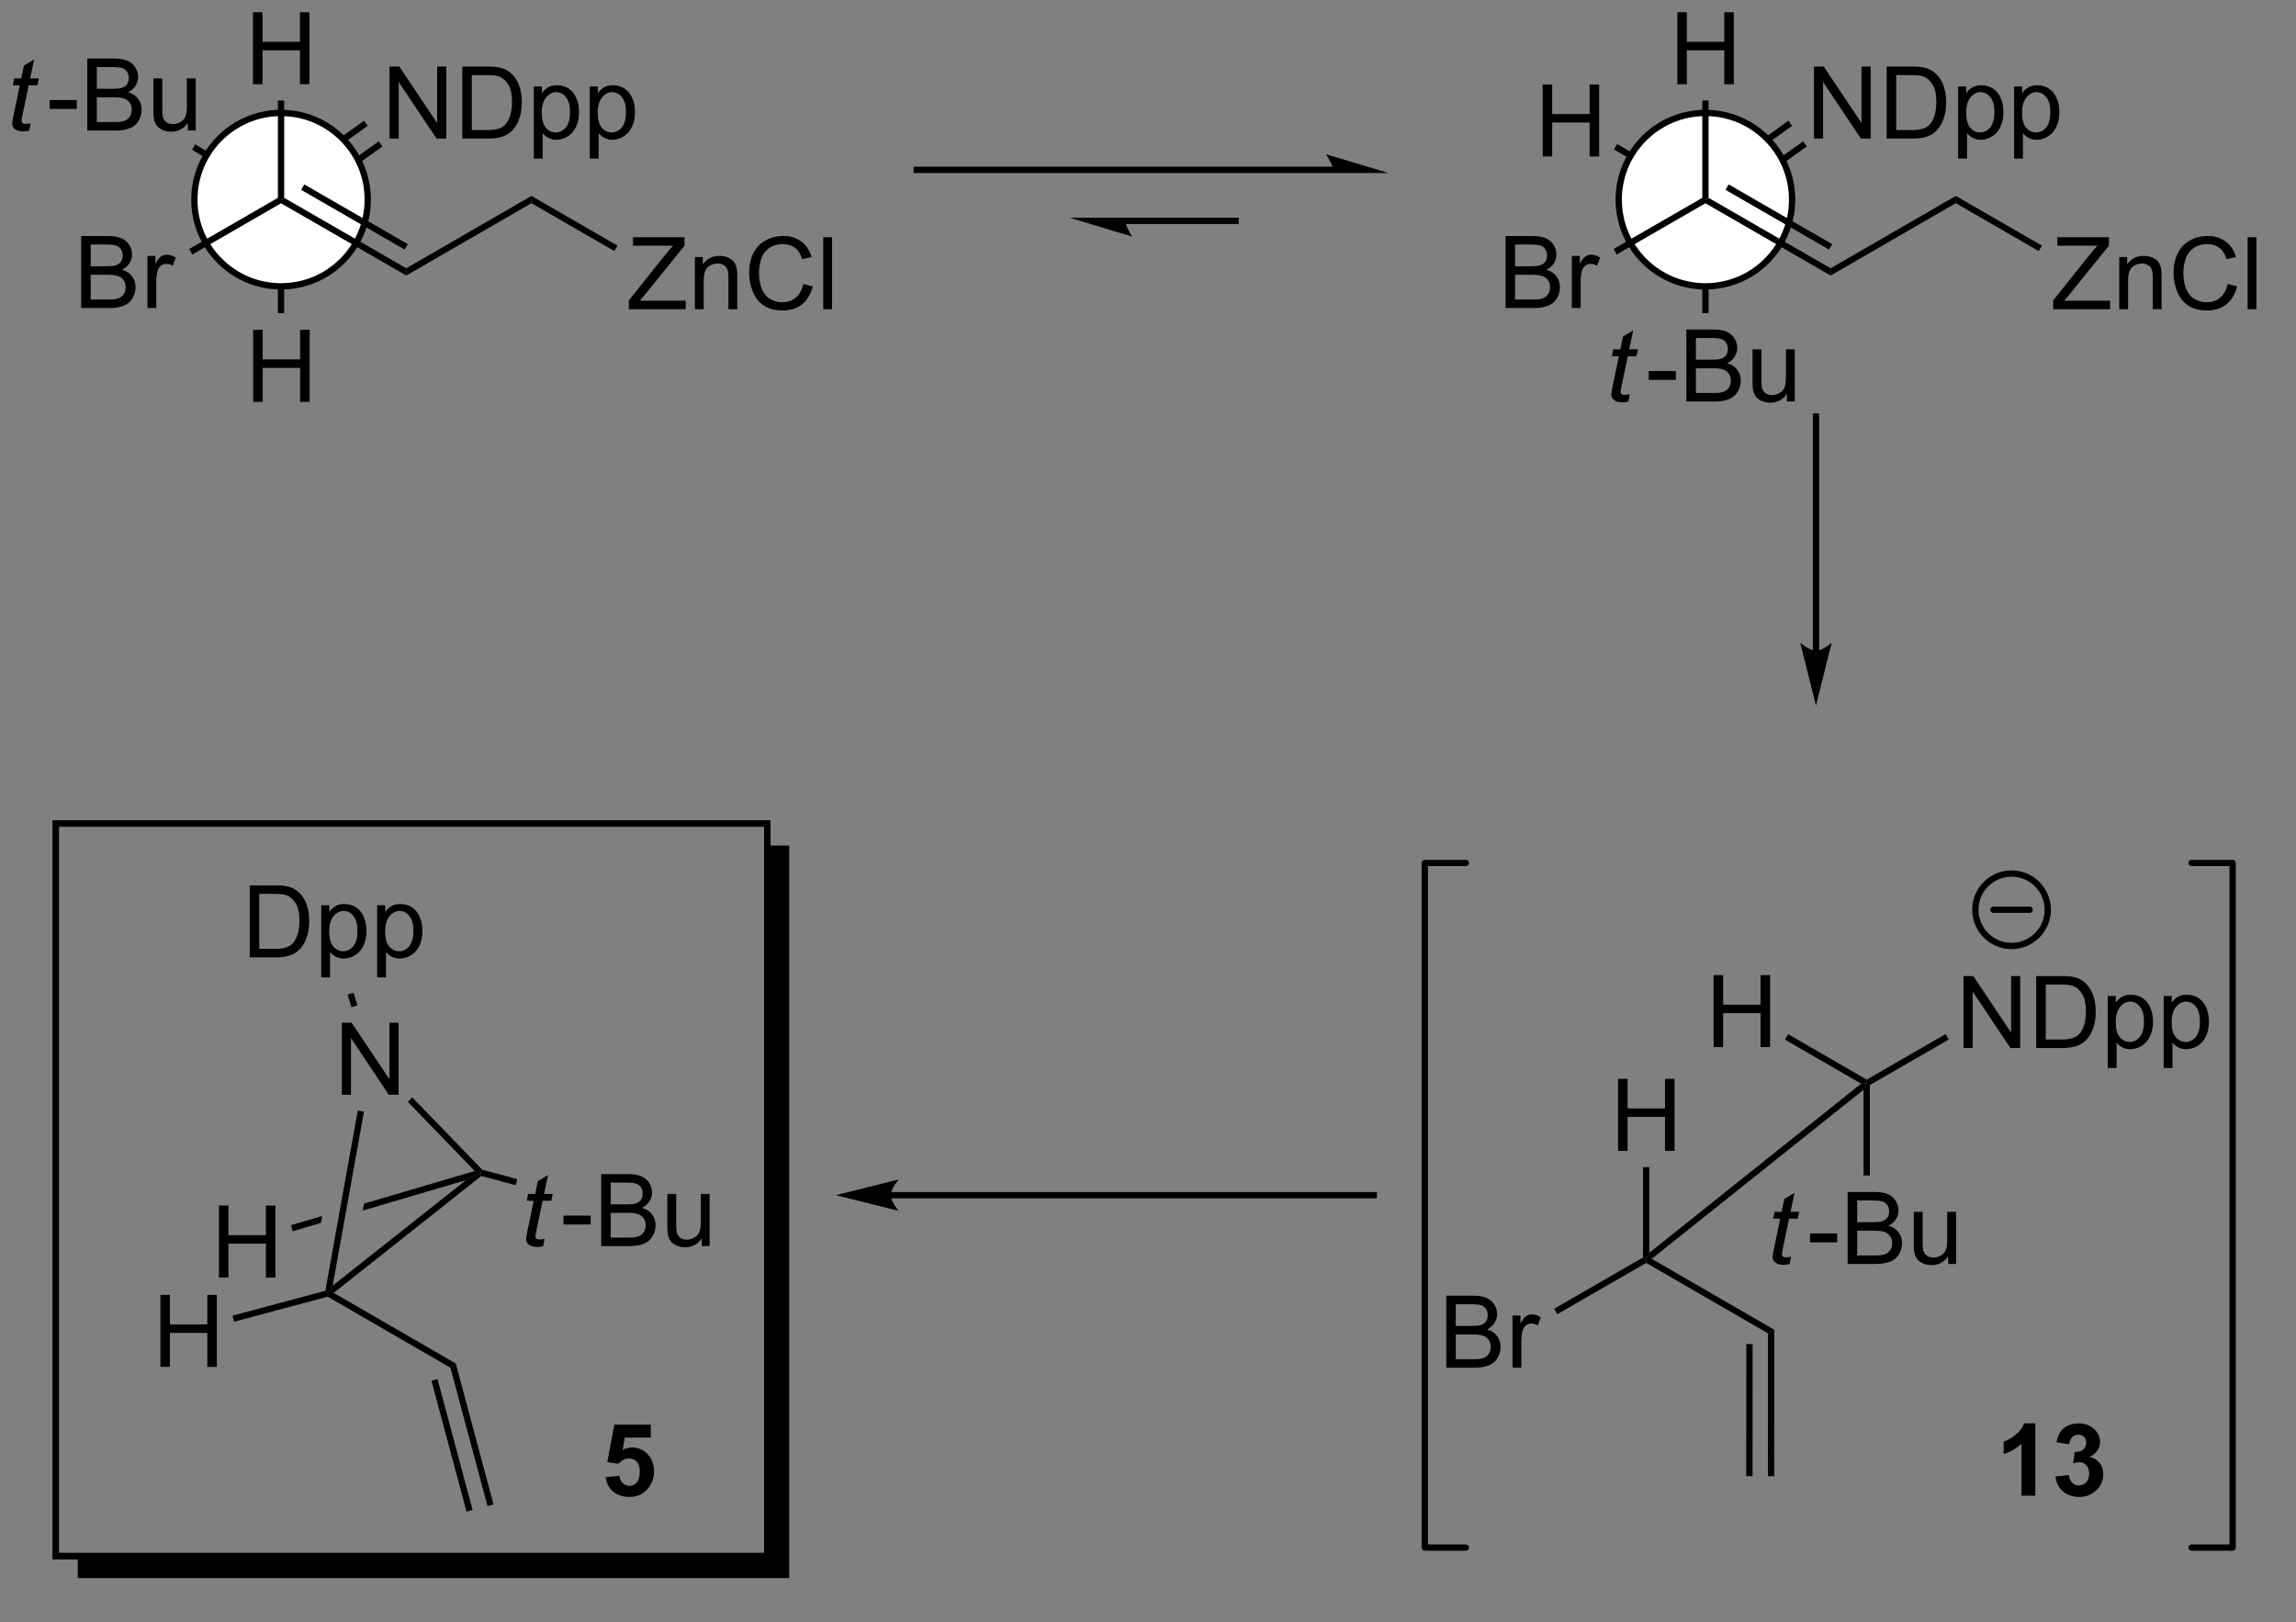 <?xml version="1.0" encoding="UTF-8"?>
<!DOCTYPE svg PUBLIC '-//W3C//DTD SVG 1.0//EN'
          'http://www.w3.org/TR/2001/REC-SVG-20010904/DTD/svg10.dtd'>
<svg stroke-dasharray="none" shape-rendering="auto" xmlns="http://www.w3.org/2000/svg" font-family="'Dialog'" text-rendering="auto" width="501" fill-opacity="1" color-interpolation="auto" color-rendering="auto" preserveAspectRatio="xMidYMid meet" font-size="12px" viewBox="0 0 501 354" fill="black" xmlns:xlink="http://www.w3.org/1999/xlink" stroke="black" image-rendering="auto" stroke-miterlimit="10" stroke-linecap="square" stroke-linejoin="miter" font-style="normal" stroke-width="1" height="354" stroke-dashoffset="0" font-weight="normal" stroke-opacity="1"
><rect x="0" y="0" width="501" height="354" fill="#808080" stroke="none"/><!--Generated by the Batik Graphics2D SVG Generator--><defs id="genericDefs"
  /><g
  ><defs id="defs1"
    ><clipPath clipPathUnits="userSpaceOnUse" id="clipPath1"
      ><path d="M0.635 1.596 L188.346 1.596 L188.346 134.065 L0.635 134.065 L0.635 1.596 Z"
      /></clipPath
      ><clipPath clipPathUnits="userSpaceOnUse" id="clipPath2"
      ><path d="M15.379 35.278 L15.379 164.001 L197.535 164.001 L197.535 35.278 Z"
      /></clipPath
      ><clipPath clipPathUnits="userSpaceOnUse" id="clipPath3"
      ><path d="M15.379 35.278 L15.379 163.093 L196.899 163.093 L196.899 35.278 Z"
      /></clipPath
    ></defs
    ><g transform="scale(2.667,2.667) translate(-0.635,-1.596) matrix(1.029,0,0,1.029,-15.184,-34.692)"
    ><path d="M35.501 67.215 L35.501 61.488 L36.259 61.488 L36.259 63.84 L39.236 63.84 L39.236 61.488 L39.993 61.488 L39.993 67.215 L39.236 67.215 L39.236 64.514 L36.259 64.514 L36.259 67.215 L35.501 67.215 Z" stroke="none" clip-path="url(#clipPath3)"
    /></g
    ><g transform="matrix(2.743,0,0,2.743,-42.184,-96.766)"
    ><path d="M37.486 51.3 L37.736 51.158 L37.986 51.158 L37.986 60.18 L37.486 60.18 Z" stroke="none" clip-path="url(#clipPath3)"
    /></g
    ><g transform="matrix(2.743,0,0,2.743,-42.184,-96.766)"
    ><path d="M17.82 45.086 L17.703 45.667 Q17.448 45.732 17.211 45.732 Q16.789 45.732 16.539 45.523 Q16.352 45.367 16.352 45.099 Q16.352 44.961 16.453 44.469 L16.956 42.06 L16.398 42.06 L16.51 41.513 L17.07 41.513 L17.284 40.492 L18.094 40.005 L17.776 41.513 L18.471 41.513 L18.354 42.06 L17.664 42.06 L17.182 44.352 Q17.094 44.789 17.094 44.875 Q17.094 45 17.164 45.068 Q17.237 45.133 17.401 45.133 Q17.635 45.133 17.82 45.086 Z" stroke="none" clip-path="url(#clipPath3)"
    /></g
    ><g transform="matrix(2.743,0,0,2.743,-42.184,-96.766)"
    ><path d="M19.327 43.943 L19.327 43.234 L21.486 43.234 L21.486 43.943 L19.327 43.943 ZM22.322 45.661 L22.322 39.935 L24.47 39.935 Q25.126 39.935 25.522 40.109 Q25.921 40.281 26.145 40.643 Q26.369 41.005 26.369 41.398 Q26.369 41.766 26.168 42.091 Q25.97 42.414 25.569 42.615 Q26.087 42.766 26.366 43.133 Q26.647 43.5 26.647 44 Q26.647 44.404 26.475 44.75 Q26.306 45.094 26.056 45.281 Q25.806 45.469 25.428 45.565 Q25.053 45.661 24.506 45.661 L22.322 45.661 ZM23.079 42.341 L24.319 42.341 Q24.822 42.341 25.04 42.273 Q25.329 42.188 25.475 41.99 Q25.624 41.789 25.624 41.49 Q25.624 41.203 25.486 40.987 Q25.35 40.771 25.095 40.69 Q24.842 40.609 24.225 40.609 L23.079 40.609 L23.079 42.341 ZM23.079 44.984 L24.506 44.984 Q24.874 44.984 25.022 44.958 Q25.282 44.911 25.457 44.802 Q25.634 44.693 25.746 44.484 Q25.861 44.273 25.861 44 Q25.861 43.68 25.697 43.445 Q25.532 43.208 25.241 43.112 Q24.952 43.016 24.405 43.016 L23.079 43.016 L23.079 44.984 ZM30.319 45.661 L30.319 45.052 Q29.835 45.755 29.001 45.755 Q28.634 45.755 28.316 45.615 Q27.999 45.474 27.842 45.261 Q27.689 45.047 27.626 44.74 Q27.585 44.531 27.585 44.083 L27.585 41.513 L28.288 41.513 L28.288 43.812 Q28.288 44.365 28.329 44.555 Q28.397 44.833 28.611 44.992 Q28.827 45.148 29.142 45.148 Q29.46 45.148 29.736 44.987 Q30.014 44.826 30.129 44.547 Q30.244 44.266 30.244 43.734 L30.244 41.513 L30.947 41.513 L30.947 45.661 L30.319 45.661 Z" stroke="none" clip-path="url(#clipPath3)"
    /></g
    ><g transform="matrix(2.743,0,0,2.743,-42.184,-96.766)"
    ><path d="M37.865 50.944 L37.736 51.158 L37.486 51.3 L30.654 47.185 L30.913 46.757 Z" stroke="none" clip-path="url(#clipPath3)"
    /></g
    ><g transform="matrix(2.743,0,0,2.743,-42.184,-96.766)"
    ><path d="M46.369 46.299 L46.369 40.572 L47.147 40.572 L50.155 45.067 L50.155 40.572 L50.882 40.572 L50.882 46.299 L50.103 46.299 L47.095 41.799 L47.095 46.299 L46.369 46.299 ZM52.154 46.299 L52.154 40.572 L54.128 40.572 Q54.795 40.572 55.146 40.653 Q55.638 40.768 55.987 41.065 Q56.44 41.447 56.664 42.044 Q56.888 42.638 56.888 43.403 Q56.888 44.057 56.735 44.562 Q56.584 45.065 56.344 45.395 Q56.107 45.724 55.823 45.914 Q55.542 46.104 55.141 46.203 Q54.74 46.299 54.222 46.299 L52.154 46.299 ZM52.912 45.622 L54.136 45.622 Q54.701 45.622 55.024 45.518 Q55.347 45.411 55.537 45.221 Q55.808 44.95 55.956 44.497 Q56.107 44.041 56.107 43.393 Q56.107 42.494 55.813 42.013 Q55.519 41.528 55.097 41.364 Q54.792 41.247 54.115 41.247 L52.912 41.247 L52.912 45.622 ZM57.843 47.89 L57.843 42.151 L58.483 42.151 L58.483 42.69 Q58.71 42.372 58.994 42.216 Q59.28 42.057 59.687 42.057 Q60.218 42.057 60.624 42.33 Q61.03 42.604 61.236 43.101 Q61.444 43.599 61.444 44.192 Q61.444 44.83 61.215 45.341 Q60.986 45.849 60.551 46.122 Q60.116 46.393 59.634 46.393 Q59.283 46.393 59.004 46.244 Q58.725 46.096 58.546 45.869 L58.546 47.89 L57.843 47.89 ZM58.478 44.247 Q58.478 45.049 58.801 45.432 Q59.127 45.815 59.587 45.815 Q60.056 45.815 60.39 45.419 Q60.725 45.02 60.725 44.19 Q60.725 43.395 60.397 43.002 Q60.072 42.606 59.619 42.606 Q59.171 42.606 58.825 43.028 Q58.478 43.447 58.478 44.247 ZM62.292 47.89 L62.292 42.151 L62.933 42.151 L62.933 42.69 Q63.159 42.372 63.443 42.216 Q63.73 42.057 64.136 42.057 Q64.667 42.057 65.073 42.33 Q65.48 42.604 65.685 43.101 Q65.894 43.599 65.894 44.192 Q65.894 44.83 65.664 45.341 Q65.435 45.849 65 46.122 Q64.565 46.393 64.084 46.393 Q63.732 46.393 63.453 46.244 Q63.175 46.096 62.995 45.869 L62.995 47.89 L62.292 47.89 ZM62.927 44.247 Q62.927 45.049 63.25 45.432 Q63.576 45.815 64.037 45.815 Q64.505 45.815 64.839 45.419 Q65.175 45.02 65.175 44.19 Q65.175 43.395 64.847 43.002 Q64.521 42.606 64.068 42.606 Q63.62 42.606 63.274 43.028 Q62.927 43.447 62.927 44.247 Z" stroke="none" clip-path="url(#clipPath3)"
    /></g
    ><g transform="matrix(2.743,0,0,2.743,-42.184,-96.766)"
    ><path d="M38.467 52.179 L45.8 46.925 L45.509 46.518 L38.176 51.773 ZM36.943 50.797 L44.629 45.29 L44.337 44.883 L36.652 50.39 Z" stroke="none" clip-path="url(#clipPath3)"
    /></g
    ><g fill="white" transform="matrix(2.743,0,0,2.743,-42.184,-96.766)" stroke="white"
    ><path d="M37.736 58.054 C33.927 58.054 30.84 54.967 30.84 51.158 C30.84 47.35 33.927 44.262 37.736 44.262 C41.544 44.262 44.632 47.35 44.632 51.158 C44.632 54.967 41.544 58.054 37.736 58.054" stroke="none" clip-path="url(#clipPath3)"
    /></g
    ><g stroke-width="0.5" transform="matrix(2.743,0,0,2.743,-42.184,-96.766)" stroke-linejoin="round" stroke-linecap="round"
    ><path fill="none" d="M37.736 58.054 C33.927 58.054 30.84 54.967 30.84 51.158 C30.84 47.35 33.927 44.262 37.736 44.262 C41.544 44.262 44.632 47.35 44.632 51.158 C44.632 54.967 41.544 58.054 37.736 58.054" clip-path="url(#clipPath3)"
    /></g
    ><g transform="matrix(2.743,0,0,2.743,-42.184,-96.766)"
    ><path d="M35.501 41.977 L35.501 36.251 L36.259 36.251 L36.259 38.602 L39.236 38.602 L39.236 36.251 L39.993 36.251 L39.993 41.977 L39.236 41.977 L39.236 39.277 L36.259 39.277 L36.259 41.977 L35.501 41.977 Z" stroke="none" clip-path="url(#clipPath3)"
    /></g
    ><g transform="matrix(2.743,0,0,2.743,-42.184,-96.766)"
    ><path d="M37.986 51.014 L37.736 51.158 L37.486 51.158 L37.486 43.277 L37.986 43.277 Z" stroke="none" clip-path="url(#clipPath3)"
    /></g
    ><g transform="matrix(2.743,0,0,2.743,-42.184,-96.766)"
    ><path d="M37.736 51.447 L37.736 51.158 L37.986 51.014 L47.697 56.617 L47.697 57.194 ZM39.336 50.379 L47.571 55.13 L47.821 54.697 L39.586 49.946 Z" stroke="none" clip-path="url(#clipPath3)"
    /></g
    ><g transform="matrix(2.743,0,0,2.743,-42.184,-96.766)"
    ><path d="M21.837 59.78 L21.837 54.054 L23.986 54.054 Q24.642 54.054 25.038 54.228 Q25.436 54.4 25.66 54.762 Q25.884 55.124 25.884 55.517 Q25.884 55.884 25.683 56.21 Q25.486 56.533 25.084 56.733 Q25.603 56.884 25.881 57.252 Q26.163 57.619 26.163 58.119 Q26.163 58.522 25.991 58.869 Q25.822 59.212 25.572 59.4 Q25.322 59.587 24.944 59.684 Q24.569 59.78 24.022 59.78 L21.837 59.78 ZM22.595 56.46 L23.834 56.46 Q24.337 56.46 24.556 56.392 Q24.845 56.306 24.991 56.108 Q25.139 55.908 25.139 55.608 Q25.139 55.322 25.001 55.106 Q24.866 54.89 24.611 54.809 Q24.358 54.728 23.741 54.728 L22.595 54.728 L22.595 56.46 ZM22.595 59.103 L24.022 59.103 Q24.389 59.103 24.538 59.077 Q24.798 59.03 24.973 58.921 Q25.15 58.812 25.262 58.603 Q25.376 58.392 25.376 58.119 Q25.376 57.798 25.212 57.564 Q25.048 57.327 24.756 57.231 Q24.467 57.134 23.921 57.134 L22.595 57.134 L22.595 59.103 ZM27.108 59.78 L27.108 55.632 L27.741 55.632 L27.741 56.259 Q27.983 55.819 28.186 55.679 Q28.392 55.538 28.639 55.538 Q28.993 55.538 29.361 55.765 L29.118 56.416 Q28.861 56.265 28.603 56.265 Q28.374 56.265 28.189 56.403 Q28.006 56.541 27.928 56.788 Q27.811 57.163 27.811 57.608 L27.811 59.78 L27.108 59.78 Z" stroke="none" clip-path="url(#clipPath3)"
    /></g
    ><g transform="matrix(2.743,0,0,2.743,-42.184,-96.766)"
    ><path d="M37.611 50.942 L37.736 51.158 L37.736 51.447 L30.676 55.52 L30.427 55.087 Z" stroke="none" clip-path="url(#clipPath3)"
    /></g
    ><g transform="matrix(2.743,0,0,2.743,-42.184,-96.766)"
    ><path d="M47.697 57.194 L47.697 56.617 L57.654 50.863 L57.654 51.441 Z" stroke="none" clip-path="url(#clipPath3)"
    /></g
    ><g transform="matrix(2.743,0,0,2.743,-42.184,-96.766)"
    ><path d="M65.402 59.874 L65.402 59.171 L68.334 55.501 Q68.647 55.111 68.928 54.822 L65.733 54.822 L65.733 54.147 L69.834 54.147 L69.834 54.822 L66.621 58.796 L66.272 59.197 L69.928 59.197 L69.928 59.874 L65.402 59.874 ZM70.656 59.874 L70.656 55.725 L71.289 55.725 L71.289 56.314 Q71.744 55.632 72.609 55.632 Q72.984 55.632 73.296 55.767 Q73.612 55.9 73.768 56.119 Q73.924 56.337 73.987 56.639 Q74.026 56.835 74.026 57.322 L74.026 59.874 L73.323 59.874 L73.323 57.35 Q73.323 56.921 73.239 56.707 Q73.159 56.494 72.95 56.369 Q72.742 56.241 72.461 56.241 Q72.01 56.241 71.684 56.527 Q71.359 56.811 71.359 57.608 L71.359 59.874 L70.656 59.874 ZM79.28 57.866 L80.037 58.056 Q79.8 58.991 79.181 59.483 Q78.561 59.973 77.668 59.973 Q76.74 59.973 76.16 59.595 Q75.582 59.218 75.277 58.504 Q74.975 57.788 74.975 56.968 Q74.975 56.072 75.316 55.408 Q75.66 54.741 76.29 54.395 Q76.92 54.048 77.678 54.048 Q78.537 54.048 79.123 54.486 Q79.709 54.923 79.941 55.718 L79.194 55.892 Q78.996 55.267 78.615 54.983 Q78.238 54.697 77.662 54.697 Q77.004 54.697 76.558 55.014 Q76.115 55.33 75.936 55.863 Q75.756 56.397 75.756 56.962 Q75.756 57.694 75.97 58.238 Q76.183 58.783 76.631 59.053 Q77.082 59.322 77.605 59.322 Q78.24 59.322 78.681 58.955 Q79.123 58.587 79.28 57.866 ZM80.867 59.874 L80.867 54.147 L81.57 54.147 L81.57 59.874 L80.867 59.874 Z" stroke="none" clip-path="url(#clipPath3)"
    /></g
    ><g transform="matrix(2.743,0,0,2.743,-42.184,-96.766)"
    ><path d="M57.654 51.441 L57.654 50.863 L64.501 54.814 L64.252 55.247 Z" stroke="none" clip-path="url(#clipPath3)"
    /></g
    ><g transform="matrix(2.743,0,0,2.743,-42.184,-96.766)"
    ><path d="M145.028 66.639 L144.911 67.22 Q144.655 67.285 144.418 67.285 Q143.996 67.285 143.746 67.076 Q143.559 66.92 143.559 66.652 Q143.559 66.514 143.661 66.022 L144.163 63.613 L143.606 63.613 L143.718 63.066 L144.278 63.066 L144.491 62.045 L145.301 61.558 L144.983 63.066 L145.679 63.066 L145.562 63.613 L144.871 63.613 L144.39 65.905 Q144.301 66.342 144.301 66.428 Q144.301 66.553 144.371 66.621 Q144.444 66.686 144.608 66.686 Q144.843 66.686 145.028 66.639 Z" stroke="none" clip-path="url(#clipPath3)"
    /></g
    ><g transform="matrix(2.743,0,0,2.743,-42.184,-96.766)"
    ><path d="M146.534 65.496 L146.534 64.787 L148.693 64.787 L148.693 65.496 L146.534 65.496 ZM149.529 67.215 L149.529 61.488 L151.677 61.488 Q152.334 61.488 152.73 61.662 Q153.128 61.834 153.352 62.196 Q153.576 62.558 153.576 62.952 Q153.576 63.319 153.375 63.644 Q153.177 63.967 152.776 64.168 Q153.295 64.319 153.573 64.686 Q153.855 65.053 153.855 65.553 Q153.855 65.957 153.683 66.303 Q153.513 66.647 153.263 66.834 Q153.013 67.022 152.636 67.118 Q152.261 67.215 151.714 67.215 L149.529 67.215 ZM150.287 63.894 L151.526 63.894 Q152.029 63.894 152.248 63.827 Q152.537 63.74 152.683 63.543 Q152.831 63.342 152.831 63.043 Q152.831 62.756 152.693 62.54 Q152.558 62.324 152.302 62.243 Q152.05 62.162 151.433 62.162 L150.287 62.162 L150.287 63.894 ZM150.287 66.537 L151.714 66.537 Q152.081 66.537 152.23 66.511 Q152.49 66.465 152.664 66.355 Q152.841 66.246 152.953 66.037 Q153.068 65.826 153.068 65.553 Q153.068 65.233 152.904 64.998 Q152.74 64.761 152.448 64.665 Q152.159 64.569 151.612 64.569 L150.287 64.569 L150.287 66.537 ZM157.526 67.215 L157.526 66.605 Q157.042 67.308 156.209 67.308 Q155.841 67.308 155.524 67.168 Q155.206 67.027 155.05 66.814 Q154.896 66.6 154.834 66.293 Q154.792 66.084 154.792 65.636 L154.792 63.066 L155.495 63.066 L155.495 65.365 Q155.495 65.918 155.537 66.108 Q155.605 66.386 155.818 66.545 Q156.034 66.701 156.349 66.701 Q156.667 66.701 156.943 66.54 Q157.222 66.379 157.336 66.1 Q157.451 65.819 157.451 65.287 L157.451 63.066 L158.154 63.066 L158.154 67.215 L157.526 67.215 Z" stroke="none" clip-path="url(#clipPath3)"
    /></g
    ><g transform="matrix(2.743,0,0,2.743,-42.184,-96.766)"
    ><path d="M150.795 51.301 L151.045 51.158 L151.295 51.158 L151.295 60.18 L150.795 60.18 Z" stroke="none" clip-path="url(#clipPath3)"
    /></g
    ><g transform="matrix(2.743,0,0,2.743,-42.184,-96.766)"
    ><path d="M138.099 47.724 L138.099 41.997 L138.857 41.997 L138.857 44.349 L141.833 44.349 L141.833 41.997 L142.591 41.997 L142.591 47.724 L141.833 47.724 L141.833 45.023 L138.857 45.023 L138.857 47.724 L138.099 47.724 Z" stroke="none" clip-path="url(#clipPath3)"
    /></g
    ><g transform="matrix(2.743,0,0,2.743,-42.184,-96.766)"
    ><path d="M151.171 50.943 L151.045 51.158 L150.795 51.301 L143.772 47.165 L144.026 46.734 Z" stroke="none" clip-path="url(#clipPath3)"
    /></g
    ><g transform="matrix(2.743,0,0,2.743,-42.184,-96.766)"
    ><path d="M159.678 46.299 L159.678 40.572 L160.456 40.572 L163.464 45.067 L163.464 40.572 L164.191 40.572 L164.191 46.299 L163.412 46.299 L160.404 41.799 L160.404 46.299 L159.678 46.299 ZM165.463 46.299 L165.463 40.572 L167.437 40.572 Q168.103 40.572 168.455 40.653 Q168.947 40.768 169.296 41.065 Q169.749 41.447 169.973 42.044 Q170.197 42.638 170.197 43.403 Q170.197 44.057 170.043 44.562 Q169.892 45.065 169.653 45.395 Q169.416 45.724 169.132 45.914 Q168.851 46.104 168.45 46.203 Q168.049 46.299 167.53 46.299 L165.463 46.299 ZM166.221 45.622 L167.445 45.622 Q168.01 45.622 168.333 45.518 Q168.655 45.411 168.846 45.221 Q169.116 44.95 169.265 44.497 Q169.416 44.041 169.416 43.393 Q169.416 42.494 169.122 42.013 Q168.827 41.528 168.405 41.364 Q168.101 41.247 167.424 41.247 L166.221 41.247 L166.221 45.622 ZM171.151 47.89 L171.151 42.151 L171.792 42.151 L171.792 42.69 Q172.019 42.372 172.303 42.216 Q172.589 42.057 172.995 42.057 Q173.526 42.057 173.933 42.33 Q174.339 42.604 174.545 43.101 Q174.753 43.599 174.753 44.192 Q174.753 44.83 174.524 45.341 Q174.295 45.849 173.86 46.122 Q173.425 46.393 172.943 46.393 Q172.592 46.393 172.313 46.244 Q172.034 46.096 171.855 45.869 L171.855 47.89 L171.151 47.89 ZM171.787 44.247 Q171.787 45.049 172.11 45.432 Q172.435 45.815 172.896 45.815 Q173.365 45.815 173.698 45.419 Q174.034 45.02 174.034 44.19 Q174.034 43.395 173.706 43.002 Q173.381 42.606 172.928 42.606 Q172.48 42.606 172.133 43.028 Q171.787 43.447 171.787 44.247 ZM175.601 47.89 L175.601 42.151 L176.241 42.151 L176.241 42.69 Q176.468 42.372 176.752 42.216 Q177.038 42.057 177.445 42.057 Q177.976 42.057 178.382 42.33 Q178.788 42.604 178.994 43.101 Q179.202 43.599 179.202 44.192 Q179.202 44.83 178.973 45.341 Q178.744 45.849 178.309 46.122 Q177.874 46.393 177.392 46.393 Q177.041 46.393 176.762 46.244 Q176.484 46.096 176.304 45.869 L176.304 47.89 L175.601 47.89 ZM176.236 44.247 Q176.236 45.049 176.559 45.432 Q176.885 45.815 177.346 45.815 Q177.814 45.815 178.148 45.419 Q178.484 45.02 178.484 44.19 Q178.484 43.395 178.155 43.002 Q177.83 42.606 177.377 42.606 Q176.929 42.606 176.583 43.028 Q176.236 43.447 176.236 44.247 Z" stroke="none" clip-path="url(#clipPath3)"
    /></g
    ><g transform="matrix(2.743,0,0,2.743,-42.184,-96.766)"
    ><path d="M151.776 52.179 L159.109 46.925 L158.818 46.518 L151.485 51.773 ZM150.243 50.803 L157.938 45.29 L157.646 44.883 L149.951 50.397 Z" stroke="none" clip-path="url(#clipPath3)"
    /></g
    ><g fill="white" transform="matrix(2.743,0,0,2.743,-42.184,-96.766)" stroke="white"
    ><path d="M151.045 58.054 C147.236 58.054 144.148 54.967 144.148 51.158 C144.148 47.35 147.236 44.262 151.045 44.262 C154.853 44.262 157.941 47.35 157.941 51.158 C157.941 54.967 154.853 58.054 151.045 58.054" stroke="none" clip-path="url(#clipPath3)"
    /></g
    ><g stroke-width="0.5" transform="matrix(2.743,0,0,2.743,-42.184,-96.766)" stroke-linejoin="round" stroke-linecap="round"
    ><path fill="none" d="M151.045 58.054 C147.236 58.054 144.148 54.967 144.148 51.158 C144.148 47.35 147.236 44.262 151.045 44.262 C154.853 44.262 157.941 47.35 157.941 51.158 C157.941 54.967 154.853 58.054 151.045 58.054" clip-path="url(#clipPath3)"
    /></g
    ><g transform="matrix(2.743,0,0,2.743,-42.184,-96.766)"
    ><path d="M148.81 41.977 L148.81 36.251 L149.568 36.251 L149.568 38.602 L152.545 38.602 L152.545 36.251 L153.302 36.251 L153.302 41.977 L152.545 41.977 L152.545 39.277 L149.568 39.277 L149.568 41.977 L148.81 41.977 Z" stroke="none" clip-path="url(#clipPath3)"
    /></g
    ><g transform="matrix(2.743,0,0,2.743,-42.184,-96.766)"
    ><path d="M151.295 51.014 L151.045 51.158 L150.795 51.158 L150.795 43.277 L151.295 43.277 Z" stroke="none" clip-path="url(#clipPath3)"
    /></g
    ><g transform="matrix(2.743,0,0,2.743,-42.184,-96.766)"
    ><path d="M151.045 51.447 L151.045 51.158 L151.295 51.014 L161.006 56.617 L161.006 57.194 ZM152.645 50.379 L160.88 55.13 L161.13 54.697 L152.894 49.946 Z" stroke="none" clip-path="url(#clipPath3)"
    /></g
    ><g transform="matrix(2.743,0,0,2.743,-42.184,-96.766)"
    ><path d="M135.146 59.78 L135.146 54.054 L137.294 54.054 Q137.951 54.054 138.346 54.228 Q138.745 54.4 138.969 54.762 Q139.193 55.124 139.193 55.517 Q139.193 55.884 138.992 56.21 Q138.794 56.533 138.393 56.733 Q138.912 56.884 139.19 57.252 Q139.471 57.619 139.471 58.119 Q139.471 58.522 139.3 58.869 Q139.13 59.212 138.88 59.4 Q138.63 59.587 138.253 59.684 Q137.878 59.78 137.331 59.78 L135.146 59.78 ZM135.904 56.46 L137.143 56.46 Q137.646 56.46 137.865 56.392 Q138.154 56.306 138.3 56.108 Q138.448 55.908 138.448 55.608 Q138.448 55.322 138.31 55.106 Q138.175 54.89 137.919 54.809 Q137.667 54.728 137.05 54.728 L135.904 54.728 L135.904 56.46 ZM135.904 59.103 L137.331 59.103 Q137.698 59.103 137.846 59.077 Q138.107 59.03 138.281 58.921 Q138.458 58.812 138.57 58.603 Q138.685 58.392 138.685 58.119 Q138.685 57.798 138.521 57.564 Q138.357 57.327 138.065 57.231 Q137.776 57.134 137.229 57.134 L135.904 57.134 L135.904 59.103 ZM140.417 59.78 L140.417 55.632 L141.05 55.632 L141.05 56.259 Q141.292 55.819 141.495 55.679 Q141.701 55.538 141.948 55.538 Q142.302 55.538 142.669 55.765 L142.427 56.416 Q142.169 56.265 141.912 56.265 Q141.682 56.265 141.498 56.403 Q141.315 56.541 141.237 56.788 Q141.12 57.163 141.12 57.608 L141.12 59.78 L140.417 59.78 Z" stroke="none" clip-path="url(#clipPath3)"
    /></g
    ><g transform="matrix(2.743,0,0,2.743,-42.184,-96.766)"
    ><path d="M150.92 50.942 L151.045 51.158 L151.045 51.447 L143.985 55.52 L143.735 55.087 Z" stroke="none" clip-path="url(#clipPath3)"
    /></g
    ><g transform="matrix(2.743,0,0,2.743,-42.184,-96.766)"
    ><path d="M161.006 57.194 L161.006 56.617 L170.963 50.863 L170.963 51.441 Z" stroke="none" clip-path="url(#clipPath3)"
    /></g
    ><g transform="matrix(2.743,0,0,2.743,-42.184,-96.766)"
    ><path d="M178.711 59.874 L178.711 59.171 L181.643 55.501 Q181.956 55.111 182.237 54.822 L179.042 54.822 L179.042 54.147 L183.143 54.147 L183.143 54.822 L179.929 58.796 L179.581 59.197 L183.237 59.197 L183.237 59.874 L178.711 59.874 ZM183.965 59.874 L183.965 55.725 L184.597 55.725 L184.597 56.314 Q185.053 55.632 185.918 55.632 Q186.293 55.632 186.605 55.767 Q186.92 55.9 187.077 56.119 Q187.233 56.337 187.295 56.639 Q187.334 56.835 187.334 57.322 L187.334 59.874 L186.631 59.874 L186.631 57.35 Q186.631 56.921 186.548 56.707 Q186.467 56.494 186.259 56.369 Q186.051 56.241 185.769 56.241 Q185.319 56.241 184.993 56.527 Q184.668 56.811 184.668 57.608 L184.668 59.874 L183.965 59.874 ZM192.588 57.866 L193.346 58.056 Q193.109 58.991 192.489 59.483 Q191.87 59.973 190.976 59.973 Q190.049 59.973 189.469 59.595 Q188.89 59.218 188.586 58.504 Q188.284 57.788 188.284 56.968 Q188.284 56.072 188.625 55.408 Q188.969 54.741 189.599 54.395 Q190.229 54.048 190.987 54.048 Q191.846 54.048 192.432 54.486 Q193.018 54.923 193.25 55.718 L192.502 55.892 Q192.304 55.267 191.924 54.983 Q191.547 54.697 190.971 54.697 Q190.312 54.697 189.867 55.014 Q189.424 55.33 189.245 55.863 Q189.065 56.397 189.065 56.962 Q189.065 57.694 189.279 58.238 Q189.492 58.783 189.94 59.053 Q190.39 59.322 190.914 59.322 Q191.549 59.322 191.989 58.955 Q192.432 58.587 192.588 57.866 ZM194.176 59.874 L194.176 54.147 L194.879 54.147 L194.879 59.874 L194.176 59.874 Z" stroke="none" clip-path="url(#clipPath3)"
    /></g
    ><g transform="matrix(2.743,0,0,2.743,-42.184,-96.766)"
    ><path d="M170.963 51.441 L170.963 50.863 L177.81 54.814 L177.56 55.247 Z" stroke="none" clip-path="url(#clipPath3)"
    /></g
    ><g transform="matrix(2.743,0,0,2.743,-42.184,-96.766)"
    ><path d="M144.097 126.822 L144.097 121.095 L144.855 121.095 L144.855 123.447 L147.832 123.447 L147.832 121.095 L148.59 121.095 L148.59 126.822 L147.832 126.822 L147.832 124.121 L144.855 124.121 L144.855 126.822 L144.097 126.822 Z" stroke="none" clip-path="url(#clipPath3)"
    /></g
    ><g transform="matrix(2.743,0,0,2.743,-42.184,-96.766)"
    ><path d="M146.082 128.122 L146.582 128.122 L146.582 134.927 L146.332 135.447 L146.082 135.302 Z" stroke="none" clip-path="url(#clipPath3)"
    /></g
    ><g transform="matrix(2.743,0,0,2.743,-42.184,-96.766)"
    ><path d="M146.332 135.735 L146.332 135.447 L146.774 135.413 L156.526 141.052 L156.026 141.341 Z" stroke="none" clip-path="url(#clipPath3)"
    /></g
    ><g transform="matrix(2.743,0,0,2.743,-42.184,-96.766)"
    ><path d="M130.428 144.072 L130.428 138.345 L132.576 138.345 Q133.232 138.345 133.628 138.519 Q134.027 138.691 134.251 139.053 Q134.475 139.415 134.475 139.809 Q134.475 140.176 134.274 140.501 Q134.076 140.824 133.675 141.025 Q134.193 141.176 134.472 141.543 Q134.753 141.91 134.753 142.41 Q134.753 142.814 134.581 143.16 Q134.412 143.504 134.162 143.691 Q133.912 143.879 133.534 143.975 Q133.159 144.072 132.613 144.072 L130.428 144.072 ZM131.185 140.751 L132.425 140.751 Q132.928 140.751 133.146 140.684 Q133.435 140.598 133.581 140.4 Q133.73 140.199 133.73 139.9 Q133.73 139.613 133.592 139.397 Q133.456 139.181 133.201 139.1 Q132.948 139.019 132.331 139.019 L131.185 139.019 L131.185 140.751 ZM131.185 143.394 L132.613 143.394 Q132.98 143.394 133.128 143.369 Q133.389 143.322 133.563 143.212 Q133.74 143.103 133.852 142.894 Q133.967 142.684 133.967 142.41 Q133.967 142.09 133.803 141.856 Q133.639 141.619 133.347 141.522 Q133.058 141.426 132.511 141.426 L131.185 141.426 L131.185 143.394 ZM135.698 144.072 L135.698 139.923 L136.331 139.923 L136.331 140.551 Q136.573 140.111 136.777 139.97 Q136.982 139.829 137.23 139.829 Q137.584 139.829 137.951 140.056 L137.709 140.707 Q137.451 140.556 137.193 140.556 Q136.964 140.556 136.779 140.694 Q136.597 140.832 136.519 141.079 Q136.402 141.454 136.402 141.9 L136.402 144.072 L135.698 144.072 Z" stroke="none" clip-path="url(#clipPath3)"
    /></g
    ><g transform="matrix(2.743,0,0,2.743,-42.184,-96.766)"
    ><path d="M146.082 135.302 L146.332 135.447 L146.332 135.735 L139.267 139.811 L139.017 139.378 Z" stroke="none" clip-path="url(#clipPath3)"
    /></g
    ><g transform="matrix(2.743,0,0,2.743,-42.184,-96.766)"
    ><path d="M146.774 135.413 L146.332 135.447 L146.582 134.927 L163.433 121.477 L163.875 121.444 L163.625 121.963 Z" stroke="none" clip-path="url(#clipPath3)"
    /></g
    ><g transform="matrix(2.743,0,0,2.743,-42.184,-96.766)"
    ><path d="M157.858 135.243 L157.741 135.824 Q157.486 135.889 157.249 135.889 Q156.827 135.889 156.577 135.681 Q156.389 135.524 156.389 135.256 Q156.389 135.118 156.491 134.626 L156.994 132.217 L156.436 132.217 L156.548 131.67 L157.108 131.67 L157.322 130.649 L158.131 130.162 L157.814 131.67 L158.509 131.67 L158.392 132.217 L157.702 132.217 L157.22 134.509 Q157.131 134.946 157.131 135.032 Q157.131 135.157 157.202 135.225 Q157.275 135.29 157.439 135.29 Q157.673 135.29 157.858 135.243 Z" stroke="none" clip-path="url(#clipPath3)"
    /></g
    ><g transform="matrix(2.743,0,0,2.743,-42.184,-96.766)"
    ><path d="M159.365 134.1 L159.365 133.392 L161.524 133.392 L161.524 134.1 L159.365 134.1 ZM162.359 135.819 L162.359 130.092 L164.508 130.092 Q165.164 130.092 165.56 130.267 Q165.958 130.438 166.182 130.8 Q166.406 131.162 166.406 131.556 Q166.406 131.923 166.206 132.248 Q166.008 132.571 165.607 132.772 Q166.125 132.923 166.404 133.29 Q166.685 133.657 166.685 134.157 Q166.685 134.561 166.513 134.907 Q166.344 135.251 166.094 135.438 Q165.844 135.626 165.466 135.722 Q165.091 135.819 164.544 135.819 L162.359 135.819 ZM163.117 132.498 L164.357 132.498 Q164.859 132.498 165.078 132.431 Q165.367 132.345 165.513 132.147 Q165.661 131.946 165.661 131.647 Q165.661 131.36 165.524 131.144 Q165.388 130.928 165.133 130.847 Q164.88 130.767 164.263 130.767 L163.117 130.767 L163.117 132.498 ZM163.117 135.142 L164.544 135.142 Q164.911 135.142 165.06 135.115 Q165.32 135.069 165.495 134.959 Q165.672 134.85 165.784 134.642 Q165.899 134.431 165.899 134.157 Q165.899 133.837 165.734 133.602 Q165.57 133.365 165.279 133.269 Q164.99 133.173 164.443 133.173 L163.117 133.173 L163.117 135.142 ZM170.357 135.819 L170.357 135.209 Q169.872 135.912 169.039 135.912 Q168.672 135.912 168.354 135.772 Q168.036 135.631 167.88 135.418 Q167.727 135.204 167.664 134.897 Q167.622 134.688 167.622 134.24 L167.622 131.67 L168.326 131.67 L168.326 133.97 Q168.326 134.522 168.367 134.712 Q168.435 134.99 168.649 135.149 Q168.865 135.306 169.18 135.306 Q169.497 135.306 169.774 135.144 Q170.052 134.983 170.167 134.704 Q170.281 134.423 170.281 133.892 L170.281 131.67 L170.984 131.67 L170.984 135.819 L170.357 135.819 Z" stroke="none" clip-path="url(#clipPath3)"
    /></g
    ><g transform="matrix(2.743,0,0,2.743,-42.184,-96.766)"
    ><path d="M163.625 121.963 L163.875 121.444 L164.125 121.588 L164.125 128.784 L163.625 128.784 Z" stroke="none" clip-path="url(#clipPath3)"
    /></g
    ><g transform="matrix(2.743,0,0,2.743,-42.184,-96.766)"
    ><path d="M151.696 118.569 L151.696 112.842 L152.454 112.842 L152.454 115.194 L155.431 115.194 L155.431 112.842 L156.189 112.842 L156.189 118.569 L155.431 118.569 L155.431 115.868 L152.454 115.868 L152.454 118.569 L151.696 118.569 Z" stroke="none" clip-path="url(#clipPath3)"
    /></g
    ><g transform="matrix(2.743,0,0,2.743,-42.184,-96.766)"
    ><path d="M163.875 121.155 L163.875 121.444 L163.433 121.477 L157.371 117.972 L157.622 117.539 Z" stroke="none" clip-path="url(#clipPath3)"
    /></g
    ><g transform="matrix(2.743,0,0,2.743,-42.184,-96.766)"
    ><path d="M170.151 117.534 L170.401 117.967 L164.125 121.588 L163.875 121.444 L163.875 121.155 Z" stroke="none" clip-path="url(#clipPath3)"
    /></g
    ><g transform="matrix(2.743,0,0,2.743,-42.184,-96.766)"
    ><path d="M171.576 118.644 L171.576 112.917 L172.355 112.917 L175.362 117.412 L175.362 112.917 L176.089 112.917 L176.089 118.644 L175.31 118.644 L172.303 114.144 L172.303 118.644 L171.576 118.644 ZM177.361 118.644 L177.361 112.917 L179.335 112.917 Q180.002 112.917 180.353 112.998 Q180.845 113.112 181.195 113.409 Q181.648 113.792 181.872 114.388 Q182.095 114.982 182.095 115.748 Q182.095 116.401 181.942 116.907 Q181.791 117.409 181.551 117.74 Q181.314 118.068 181.03 118.258 Q180.749 118.448 180.348 118.547 Q179.947 118.644 179.429 118.644 L177.361 118.644 ZM178.119 117.966 L179.343 117.966 Q179.908 117.966 180.231 117.862 Q180.554 117.756 180.744 117.566 Q181.015 117.295 181.163 116.841 Q181.314 116.386 181.314 115.737 Q181.314 114.839 181.02 114.357 Q180.726 113.873 180.304 113.709 Q179.999 113.591 179.322 113.591 L178.119 113.591 L178.119 117.966 ZM183.05 120.235 L183.05 114.495 L183.691 114.495 L183.691 115.034 Q183.917 114.716 184.201 114.56 Q184.487 114.401 184.894 114.401 Q185.425 114.401 185.831 114.675 Q186.237 114.948 186.443 115.446 Q186.651 115.943 186.651 116.537 Q186.651 117.175 186.422 117.685 Q186.193 118.193 185.758 118.466 Q185.323 118.737 184.842 118.737 Q184.49 118.737 184.211 118.589 Q183.933 118.441 183.753 118.214 L183.753 120.235 L183.05 120.235 ZM183.685 116.591 Q183.685 117.394 184.008 117.776 Q184.334 118.159 184.795 118.159 Q185.263 118.159 185.597 117.763 Q185.933 117.365 185.933 116.534 Q185.933 115.74 185.605 115.347 Q185.279 114.951 184.826 114.951 Q184.378 114.951 184.032 115.373 Q183.685 115.792 183.685 116.591 ZM187.499 120.235 L187.499 114.495 L188.14 114.495 L188.14 115.034 Q188.366 114.716 188.65 114.56 Q188.937 114.401 189.343 114.401 Q189.874 114.401 190.28 114.675 Q190.687 114.948 190.892 115.446 Q191.101 115.943 191.101 116.537 Q191.101 117.175 190.872 117.685 Q190.642 118.193 190.208 118.466 Q189.773 118.737 189.291 118.737 Q188.939 118.737 188.661 118.589 Q188.382 118.441 188.202 118.214 L188.202 120.235 L187.499 120.235 ZM188.135 116.591 Q188.135 117.394 188.458 117.776 Q188.783 118.159 189.244 118.159 Q189.713 118.159 190.046 117.763 Q190.382 117.365 190.382 116.534 Q190.382 115.74 190.054 115.347 Q189.728 114.951 189.275 114.951 Q188.827 114.951 188.481 115.373 Q188.135 115.792 188.135 116.591 Z" stroke="none" clip-path="url(#clipPath3)"
    /></g
    ><g transform="matrix(2.743,0,0,2.743,-42.184,-96.766)"
    ><path d="M156.026 141.341 L156.526 141.052 L156.518 152.697 L156.018 152.696 ZM154.3 142.191 L154.293 152.695 L154.793 152.696 L154.8 142.191 Z" stroke="none" clip-path="url(#clipPath3)"
    /></g
    ><g stroke-width="0.5" transform="matrix(2.743,0,0,2.743,-42.184,-96.766)" stroke-linejoin="round" stroke-linecap="round"
    ><path fill="none" d="M175.398 110.524 C173.807 110.524 172.518 109.234 172.518 107.644 C172.518 106.053 173.807 104.764 175.398 104.764 C176.988 104.764 178.278 106.053 178.278 107.644 C178.278 109.234 176.988 110.524 175.398 110.524 M173.958 107.644 L176.838 107.644" clip-path="url(#clipPath3)"
    /></g
    ><g transform="matrix(2.743,0,0,2.743,-42.184,-96.766)"
    ><path d="M121.471 48.541 L88.302 48.541 L88.052 48.541 L88.052 49.041 L88.302 49.041 L121.471 49.041 L121.721 49.041 L121.721 48.541 L121.471 48.541 ZM125.846 49.041 L120.846 47.541 C120.846 47.541 121.471 48.384 121.471 49.041 Z" stroke="none" clip-path="url(#clipPath3)"
    /></g
    ><g transform="matrix(2.743,0,0,2.743,-42.184,-96.766)"
    ><path d="M104.853 53.099 L113.67 53.099 L113.92 53.099 L113.92 52.599 L113.67 52.599 L104.853 52.599 L104.603 52.599 L104.603 53.099 L104.853 53.099 ZM100.478 52.599 L105.453 54.099 C105.453 54.099 104.853 53.259 104.853 52.599 Z" stroke="none" clip-path="url(#clipPath3)"
    /></g
    ><g transform="matrix(2.743,0,0,2.743,-42.184,-96.766)"
    ><path d="M28.136 144.004 L28.136 138.277 L28.894 138.277 L28.894 140.629 L31.871 140.629 L31.871 138.277 L32.629 138.277 L32.629 144.004 L31.871 144.004 L31.871 141.303 L28.894 141.303 L28.894 144.004 L28.136 144.004 Z" stroke="none" clip-path="url(#clipPath3)"
    /></g
    ><g transform="matrix(2.743,0,0,2.743,-42.184,-96.766)"
    ><path d="M34.001 140.415 L33.872 139.932 L41.261 137.952 L41.479 138.153 L41.444 138.421 Z" stroke="none" clip-path="url(#clipPath3)"
    /></g
    ><g transform="matrix(2.743,0,0,2.743,-42.184,-96.766)"
    ><path d="M41.444 138.421 L41.479 138.153 L41.922 138.12 L51.638 143.738 L51.208 144.067 Z" stroke="none" clip-path="url(#clipPath3)"
    /></g
    ><g transform="matrix(2.743,0,0,2.743,-42.184,-96.766)"
    ><path d="M41.922 138.12 L41.479 138.153 L41.842 137.546 L52.444 129.151 L53.61 128.547 L53.667 128.821 Z" stroke="none" clip-path="url(#clipPath3)"
    /></g
    ><g transform="matrix(2.743,0,0,2.743,-42.184,-96.766)"
    ><path d="M58.702 133.822 L58.584 134.403 Q58.329 134.468 58.092 134.468 Q57.67 134.468 57.42 134.26 Q57.233 134.104 57.233 133.835 Q57.233 133.697 57.334 133.205 L57.837 130.796 L57.28 130.796 L57.392 130.25 L57.952 130.25 L58.165 129.229 L58.975 128.742 L58.657 130.25 L59.353 130.25 L59.235 130.796 L58.545 130.796 L58.063 133.088 Q57.975 133.526 57.975 133.612 Q57.975 133.737 58.045 133.804 Q58.118 133.869 58.282 133.869 Q58.517 133.869 58.702 133.822 Z" stroke="none" clip-path="url(#clipPath3)"
    /></g
    ><g transform="matrix(2.743,0,0,2.743,-42.184,-96.766)"
    ><path d="M60.208 132.679 L60.208 131.971 L62.367 131.971 L62.367 132.679 L60.208 132.679 ZM63.203 134.398 L63.203 128.671 L65.351 128.671 Q66.007 128.671 66.403 128.846 Q66.802 129.018 67.026 129.38 Q67.25 129.742 67.25 130.135 Q67.25 130.502 67.049 130.828 Q66.851 131.151 66.45 131.351 Q66.968 131.502 67.247 131.869 Q67.528 132.237 67.528 132.737 Q67.528 133.14 67.356 133.487 Q67.187 133.83 66.937 134.018 Q66.687 134.205 66.31 134.302 Q65.935 134.398 65.388 134.398 L63.203 134.398 ZM63.961 131.078 L65.2 131.078 Q65.703 131.078 65.922 131.01 Q66.211 130.924 66.356 130.726 Q66.505 130.526 66.505 130.226 Q66.505 129.94 66.367 129.724 Q66.231 129.507 65.976 129.427 Q65.724 129.346 65.106 129.346 L63.961 129.346 L63.961 131.078 ZM63.961 133.721 L65.388 133.721 Q65.755 133.721 65.903 133.695 Q66.164 133.648 66.338 133.539 Q66.515 133.429 66.627 133.221 Q66.742 133.01 66.742 132.737 Q66.742 132.416 66.578 132.182 Q66.414 131.945 66.122 131.849 Q65.833 131.752 65.286 131.752 L63.961 131.752 L63.961 133.721 ZM71.2 134.398 L71.2 133.789 Q70.716 134.492 69.882 134.492 Q69.515 134.492 69.198 134.351 Q68.88 134.21 68.724 133.997 Q68.57 133.783 68.507 133.476 Q68.466 133.268 68.466 132.82 L68.466 130.25 L69.169 130.25 L69.169 132.549 Q69.169 133.101 69.211 133.291 Q69.278 133.57 69.492 133.729 Q69.708 133.885 70.023 133.885 Q70.341 133.885 70.617 133.724 Q70.895 133.562 71.01 133.283 Q71.125 133.002 71.125 132.471 L71.125 130.25 L71.828 130.25 L71.828 134.398 L71.2 134.398 Z" stroke="none" clip-path="url(#clipPath3)"
    /></g
    ><g transform="matrix(2.743,0,0,2.743,-42.184,-96.766)"
    ><path d="M53.667 128.821 L53.61 128.547 L53.742 128.323 L56.532 129.071 L56.402 129.554 Z" stroke="none" clip-path="url(#clipPath3)"
    /></g
    ><g transform="matrix(2.743,0,0,2.743,-42.184,-96.766)"
    ><path d="M32.795 136.901 L32.795 131.174 L33.553 131.174 L33.553 133.526 L36.53 133.526 L36.53 131.174 L37.288 131.174 L37.288 136.901 L36.53 136.901 L36.53 134.201 L33.553 134.201 L33.553 136.901 L32.795 136.901 Z" stroke="none" clip-path="url(#clipPath3)"
    /></g
    ><g transform="matrix(2.743,0,0,2.743,-42.184,-96.766)"
    ><path d="M53.143 128.424 L44.337 131.021 L44.337 131.021 L44.238 131.571 L44.238 131.571 L52.444 129.151 L53.61 128.547 L53.143 128.424 ZM41.011 132.001 L38.525 132.735 L38.666 133.214 L40.912 132.552 L40.912 132.552 L41.011 132.001 Z" stroke="none" clip-path="url(#clipPath3)"
    /></g
    ><g transform="matrix(2.743,0,0,2.743,-42.184,-96.766)"
    ><path d="M47.819 122.921 L48.178 122.573 L53.742 128.323 L53.61 128.547 L53.143 128.424 Z" stroke="none" clip-path="url(#clipPath3)"
    /></g
    ><g transform="matrix(2.743,0,0,2.743,-42.184,-96.766)"
    ><path d="M42.573 122.357 L42.573 116.63 L43.352 116.63 L46.359 121.125 L46.359 116.63 L47.086 116.63 L47.086 122.357 L46.307 122.357 L43.3 117.857 L43.3 122.357 L42.573 122.357 Z" stroke="none" clip-path="url(#clipPath3)"
    /></g
    ><g transform="matrix(2.743,0,0,2.743,-42.184,-96.766)"
    ><path d="M51.208 144.067 L51.638 143.738 L54.641 154.946 L54.158 155.075 ZM49.7 145.103 L52.492 155.522 L52.975 155.392 L50.183 144.974 Z" stroke="none" clip-path="url(#clipPath3)"
    /></g
    ><g transform="matrix(2.743,0,0,2.743,-42.184,-96.766)"
    ><path d="M43.841 123.613 L44.333 123.701 L41.842 137.546 L41.479 138.153 L41.261 137.952 Z" stroke="none" clip-path="url(#clipPath3)"
    /></g
    ><g transform="matrix(2.743,0,0,2.743,-42.184,-96.766)"
    ><path d="M35.244 111.43 L35.244 105.704 L37.218 105.704 Q37.885 105.704 38.236 105.784 Q38.728 105.899 39.077 106.196 Q39.53 106.579 39.754 107.175 Q39.978 107.769 39.978 108.534 Q39.978 109.188 39.825 109.693 Q39.674 110.196 39.434 110.527 Q39.197 110.855 38.913 111.045 Q38.632 111.235 38.231 111.334 Q37.83 111.43 37.312 111.43 L35.244 111.43 ZM36.002 110.753 L37.226 110.753 Q37.791 110.753 38.114 110.649 Q38.437 110.542 38.627 110.352 Q38.898 110.081 39.046 109.628 Q39.197 109.172 39.197 108.524 Q39.197 107.626 38.903 107.144 Q38.609 106.659 38.187 106.495 Q37.882 106.378 37.205 106.378 L36.002 106.378 L36.002 110.753 ZM40.933 113.021 L40.933 107.282 L41.573 107.282 L41.573 107.821 Q41.8 107.503 42.084 107.347 Q42.37 107.188 42.776 107.188 Q43.308 107.188 43.714 107.461 Q44.12 107.735 44.326 108.232 Q44.534 108.73 44.534 109.323 Q44.534 109.961 44.305 110.472 Q44.076 110.98 43.641 111.253 Q43.206 111.524 42.724 111.524 Q42.373 111.524 42.094 111.376 Q41.816 111.227 41.636 111.001 L41.636 113.021 L40.933 113.021 ZM41.568 109.378 Q41.568 110.18 41.891 110.563 Q42.217 110.946 42.678 110.946 Q43.146 110.946 43.48 110.55 Q43.816 110.152 43.816 109.321 Q43.816 108.527 43.487 108.133 Q43.162 107.737 42.709 107.737 Q42.261 107.737 41.915 108.159 Q41.568 108.579 41.568 109.378 ZM45.382 113.021 L45.382 107.282 L46.023 107.282 L46.023 107.821 Q46.249 107.503 46.533 107.347 Q46.819 107.188 47.226 107.188 Q47.757 107.188 48.163 107.461 Q48.569 107.735 48.775 108.232 Q48.984 108.73 48.984 109.323 Q48.984 109.961 48.754 110.472 Q48.525 110.98 48.09 111.253 Q47.655 111.524 47.174 111.524 Q46.822 111.524 46.544 111.376 Q46.265 111.227 46.085 111.001 L46.085 113.021 L45.382 113.021 ZM46.017 109.378 Q46.017 110.18 46.34 110.563 Q46.666 110.946 47.127 110.946 Q47.596 110.946 47.929 110.55 Q48.265 110.152 48.265 109.321 Q48.265 108.527 47.937 108.133 Q47.611 107.737 47.158 107.737 Q46.71 107.737 46.364 108.159 Q46.017 108.579 46.017 109.378 Z" stroke="none" clip-path="url(#clipPath3)"
    /></g
    ><g transform="matrix(2.743,0,0,2.743,-42.184,-96.766)"
    ><path d="M43.812 115.25 L43.334 115.395 L43.03 114.397 L43.508 114.251 Z" stroke="none" clip-path="url(#clipPath3)"
    /></g
    ><g transform="matrix(2.743,0,0,2.743,-42.184,-96.766)"
    ><path d="M86.25 130.598 L124.662 130.598 L124.912 130.598 L124.912 130.098 L124.662 130.098 L86.25 130.098 L86 130.098 L86 130.598 L86.25 130.598 ZM81.875 130.348 L86.875 131.598 C86.875 131.598 86.25 130.895 86.25 130.348 C86.25 129.801 86.875 129.098 86.875 129.098 Z" stroke="none" clip-path="url(#clipPath3)"
    /></g
    ><g stroke-width="0.5" transform="matrix(2.743,0,0,2.743,-42.184,-96.766)"
    ><path fill="none" d="M19.814 100.788 L76.412 100.788 L76.412 159.055 L19.814 159.055 Z" clip-path="url(#clipPath3)"
    /></g
    ><g stroke-width="0.5" transform="matrix(2.743,0,0,2.743,-42.184,-96.766)"
    ><path fill="none" d="M19.814 100.788 L76.412 100.788 L76.412 159.055 L19.814 159.055 Z" clip-path="url(#clipPath3)"
    /></g
    ><g transform="matrix(2.743,0,0,2.743,-42.184,-96.766)"
    ><path d="M76.412 102.538 L76.412 159.055 L21.564 159.055 L21.564 160.805 L78.162 160.805 L78.162 102.538 ZM608.84 3066.254 L608.84 4763.815 L2210.513 4763.815 L2210.513 3066.254 Z" stroke="none" clip-path="url(#clipPath3)"
    /></g
    ><g transform="matrix(2.743,0,0,2.743,-42.184,-96.766)"
    ><path d="M63.555 152.777 L64.649 152.665 Q64.695 153.035 64.925 153.254 Q65.156 153.47 65.456 153.47 Q65.8 153.47 66.037 153.191 Q66.276 152.91 66.276 152.347 Q66.276 151.821 66.039 151.558 Q65.805 151.293 65.425 151.293 Q64.953 151.293 64.578 151.712 L63.688 151.582 L64.25 148.603 L67.151 148.603 L67.151 149.629 L65.081 149.629 L64.909 150.603 Q65.276 150.418 65.659 150.418 Q66.391 150.418 66.899 150.949 Q67.406 151.48 67.406 152.329 Q67.406 153.035 66.995 153.59 Q66.438 154.35 65.445 154.35 Q64.651 154.35 64.151 153.923 Q63.651 153.496 63.555 152.777 Z" stroke="none" clip-path="url(#clipPath3)"
    /></g
    ><g transform="matrix(2.743,0,0,2.743,-42.184,-96.766)"
    ><path d="M177.288 154.251 L176.191 154.251 L176.191 150.113 Q175.59 150.675 174.772 150.946 L174.772 149.949 Q175.202 149.808 175.704 149.418 Q176.21 149.024 176.397 148.501 L177.288 148.501 L177.288 154.251 ZM178.891 152.73 L179.953 152.603 Q180.003 153.009 180.224 153.225 Q180.448 153.439 180.766 153.439 Q181.104 153.439 181.336 153.181 Q181.57 152.923 181.57 152.485 Q181.57 152.071 181.346 151.829 Q181.125 151.587 180.805 151.587 Q180.594 151.587 180.299 151.668 L180.422 150.774 Q180.867 150.785 181.101 150.582 Q181.336 150.376 181.336 150.035 Q181.336 149.746 181.164 149.574 Q180.992 149.402 180.706 149.402 Q180.424 149.402 180.224 149.597 Q180.026 149.793 179.984 150.168 L178.971 149.996 Q179.078 149.478 179.289 149.168 Q179.503 148.855 179.883 148.678 Q180.266 148.501 180.737 148.501 Q181.547 148.501 182.034 149.017 Q182.438 149.439 182.438 149.97 Q182.438 150.722 181.612 151.173 Q182.104 151.277 182.398 151.644 Q182.695 152.011 182.695 152.532 Q182.695 153.285 182.143 153.819 Q181.594 154.35 180.773 154.35 Q179.995 154.35 179.482 153.902 Q178.971 153.454 178.891 152.73 Z" stroke="none" clip-path="url(#clipPath3)"
    /></g
    ><g stroke-width="0.5" transform="matrix(2.743,0,0,2.743,-42.184,-96.766)" stroke-linejoin="round" stroke-linecap="round"
    ><path fill="none" d="M189.718 158.379 L192.986 158.379 L192.986 103.923 L189.718 103.923" clip-path="url(#clipPath3)"
    /></g
    ><g stroke-width="0.5" transform="matrix(2.743,0,0,2.743,-42.184,-96.766)" stroke-linejoin="round" stroke-linecap="round"
    ><path fill="none" d="M131.988 103.923 L128.721 103.923 L128.721 158.379 L131.988 158.379" clip-path="url(#clipPath3)"
    /></g
    ><g transform="matrix(2.743,0,0,2.743,-42.184,-96.766)"
    ><path d="M160.089 87.033 L160.089 68.408 L160.089 68.158 L159.589 68.158 L159.589 68.408 L159.589 87.033 L159.589 87.283 L160.089 87.283 L160.089 87.033 ZM159.839 91.408 L161.089 86.408 C161.089 86.408 160.386 87.033 159.839 87.033 C159.292 87.033 158.589 86.408 158.589 86.408 Z" stroke="none" clip-path="url(#clipPath3)"
    /></g
  ></g
></svg
>
